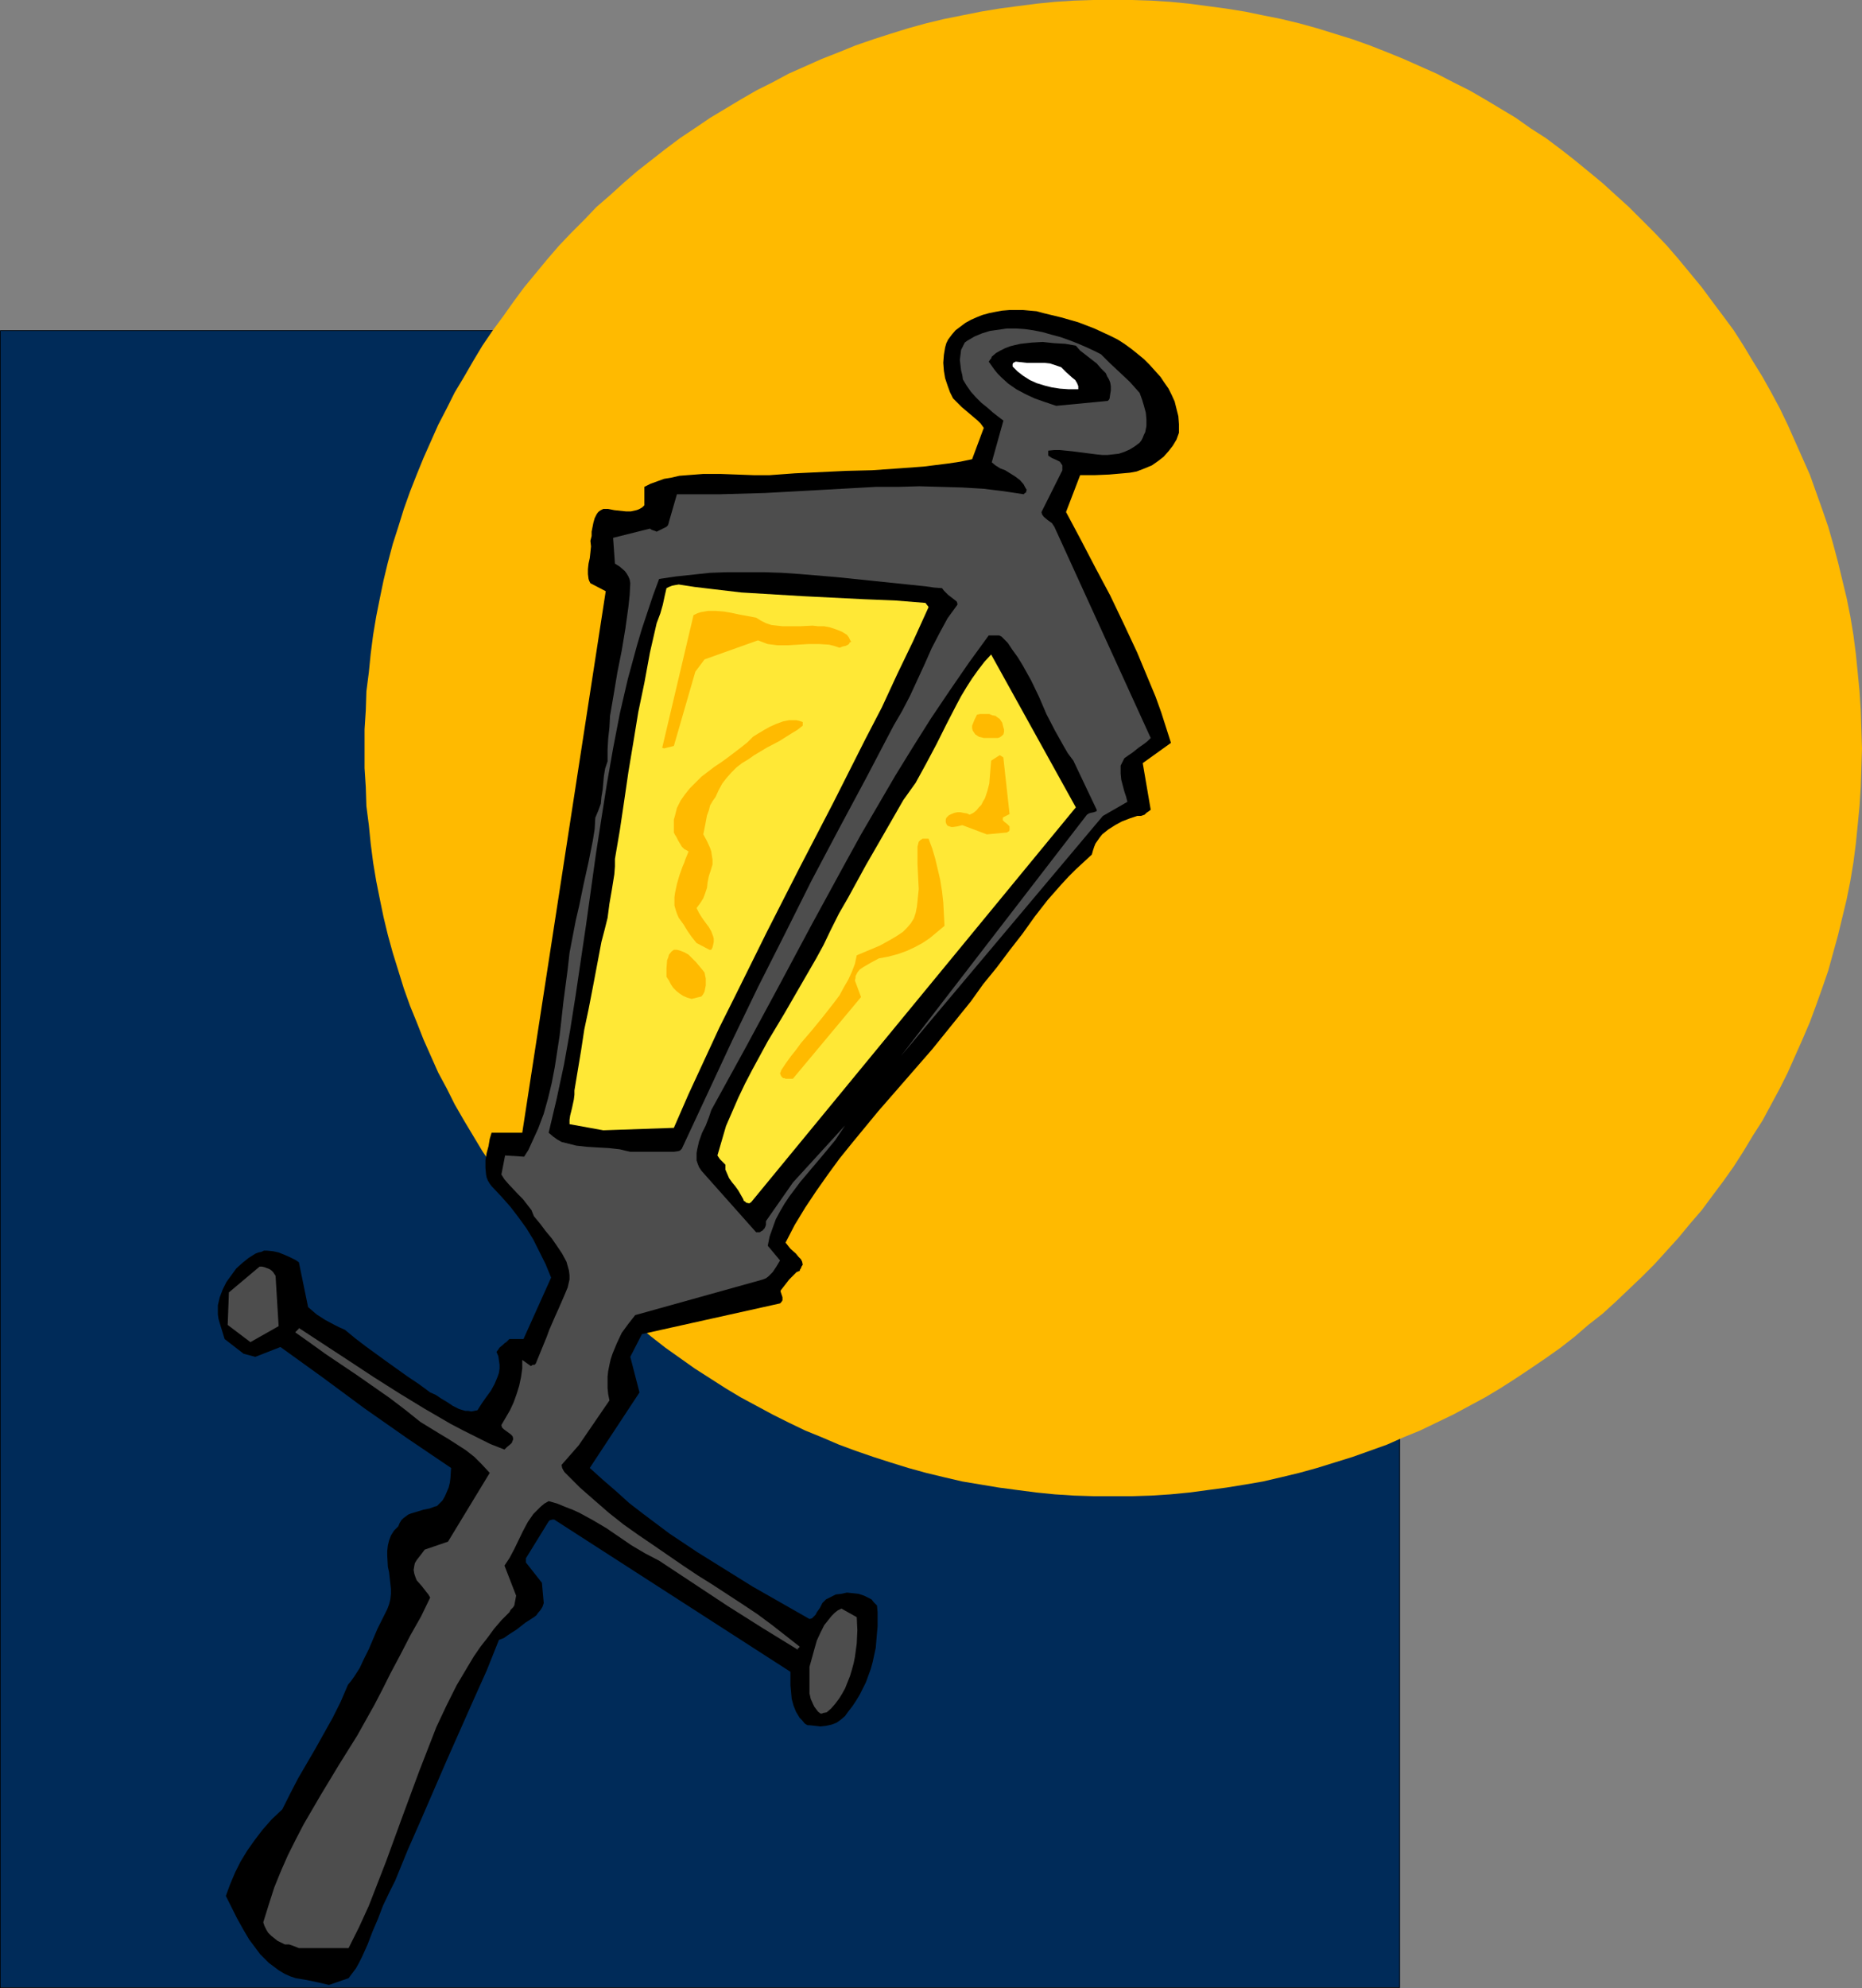 <?xml version="1.0" encoding="UTF-8" standalone="no"?>
<svg
   version="1.0"
   width="129.724mm"
   height="138.442mm"
   id="svg18"
   sodipodi:docname="Street Lamp 11.wmf"
   xmlns:inkscape="http://www.inkscape.org/namespaces/inkscape"
   xmlns:sodipodi="http://sodipodi.sourceforge.net/DTD/sodipodi-0.dtd"
   xmlns="http://www.w3.org/2000/svg"
   xmlns:svg="http://www.w3.org/2000/svg">
  <rect width="100%" height="100%" fill="#808080" stroke="none"/>
  <sodipodi:namedview
     id="namedview18"
     pagecolor="#ffffff"
     bordercolor="#000000"
     borderopacity="0.25"
     inkscape:showpageshadow="2"
     inkscape:pageopacity="0.0"
     inkscape:pagecheckerboard="0"
     inkscape:deskcolor="#d1d1d1"
     inkscape:document-units="mm" />
  <defs
     id="defs1">
    <pattern
       id="WMFhbasepattern"
       patternUnits="userSpaceOnUse"
       width="6"
       height="6"
       x="0"
       y="0" />
  </defs>
  <path
     style="fill:#002b59;fill-opacity:1;fill-rule:evenodd;stroke:none"
     d="M 0,86.938 H 368.609 V 523.083 H 0 Z"
     id="path1" />
  <path
     style="fill:#000000;fill-opacity:1;fill-rule:evenodd;stroke:none"
     d="M 0.162,86.938 0,87.1 h 368.609 l -0.162,-0.162 V 523.083 h 0.162 H 0 0.162 V 86.938 H 0 V 523.244 H 368.609 V 86.938 H 0 Z"
     id="path2" />
  <path
     style="fill:#ffba00;fill-opacity:1;fill-rule:evenodd;stroke:none"
     d="m 292.98,0 h 5.171 l 5.01,0.162 5.01,0.323 5.01,0.485 4.848,0.646 4.848,0.646 5.01,0.808 4.686,0.97 4.848,0.97 4.686,1.131 4.686,1.293 4.686,1.454 4.686,1.454 4.525,1.616 4.525,1.778 4.363,1.778 4.363,1.939 4.363,1.939 4.363,2.262 4.202,2.101 4.202,2.424 4.04,2.424 4.04,2.424 3.878,2.747 4.04,2.586 3.878,2.909 3.717,2.909 3.555,2.909 3.717,3.07 3.555,3.232 3.394,3.07 3.394,3.393 3.394,3.393 3.232,3.393 3.07,3.555 3.07,3.717 3.07,3.717 2.747,3.717 2.909,3.878 2.747,3.717 2.586,4.04 2.424,4.04 2.586,4.201 2.262,4.04 2.262,4.201 2.101,4.363 1.939,4.363 1.939,4.363 1.939,4.363 1.616,4.525 1.616,4.525 1.616,4.686 1.293,4.525 1.293,4.848 1.131,4.686 1.131,4.686 0.97,4.848 0.808,4.848 0.646,5.009 0.485,4.848 0.485,5.009 0.323,5.009 0.162,5.009 0.162,5.009 -0.162,5.171 -0.162,5.009 -0.323,5.009 -0.485,5.009 -0.485,4.848 -0.646,5.009 -0.808,4.848 -0.97,4.848 -1.131,4.686 -1.131,4.686 -1.293,4.686 -1.293,4.686 -1.616,4.686 -1.616,4.525 -1.616,4.363 -1.939,4.525 -1.939,4.363 -1.939,4.363 -2.101,4.201 -2.262,4.201 -2.262,4.201 -2.586,4.04 -2.424,4.04 -2.586,4.04 -2.747,3.878 -2.909,3.878 -2.747,3.717 -3.07,3.555 -3.07,3.717 -6.302,6.949 -3.394,3.393 -3.394,3.232 -3.394,3.232 -3.555,3.232 -3.717,2.909 -3.555,3.07 -3.717,2.909 -3.878,2.747 -4.04,2.747 -3.878,2.586 -4.04,2.586 -4.04,2.424 -4.202,2.262 -4.202,2.262 -4.363,2.101 -4.363,2.101 -4.363,1.778 -4.363,1.939 -4.525,1.616 -4.525,1.616 -4.686,1.454 -4.686,1.454 -4.686,1.293 -4.686,1.131 -4.848,1.131 -4.686,0.808 -5.01,0.808 -4.848,0.646 -4.848,0.646 -5.01,0.485 -5.01,0.323 -5.01,0.162 h -5.171 -5.01 l -5.171,-0.162 -5.01,-0.323 -4.848,-0.485 -5.01,-0.646 -4.848,-0.646 -4.848,-0.808 -4.848,-0.808 -4.848,-1.131 -4.686,-1.131 -4.686,-1.293 -4.686,-1.454 -4.525,-1.454 -4.686,-1.616 -4.363,-1.616 -4.525,-1.939 -4.363,-1.778 -4.363,-2.101 -4.202,-2.101 -4.202,-2.262 -4.202,-2.262 -4.04,-2.424 -4.04,-2.586 -4.04,-2.586 -3.878,-2.747 -3.878,-2.747 -3.717,-2.909 -3.717,-3.07 -3.555,-2.909 -3.555,-3.232 -3.555,-3.232 -3.232,-3.232 -3.394,-3.393 -3.232,-3.555 -3.07,-3.393 -3.07,-3.717 -3.07,-3.555 -2.747,-3.717 -2.747,-3.878 -2.747,-3.878 -2.747,-4.04 -2.424,-4.04 -2.424,-4.04 -2.424,-4.201 -2.101,-4.201 -2.262,-4.201 -1.939,-4.363 -1.939,-4.363 -1.778,-4.525 -1.778,-4.363 -1.616,-4.525 -1.454,-4.686 -1.454,-4.686 -1.293,-4.686 -1.131,-4.686 -0.97,-4.686 -0.97,-4.848 -0.808,-4.848 -0.646,-5.009 -0.485,-4.848 -0.646,-5.009 -0.162,-5.009 -0.323,-5.009 v -5.171 -5.009 l 0.323,-5.009 0.162,-5.009 0.646,-5.009 0.485,-4.848 0.646,-5.009 0.808,-4.848 0.97,-4.848 0.97,-4.686 1.131,-4.686 1.293,-4.848 1.454,-4.525 1.454,-4.686 1.616,-4.525 1.778,-4.525 1.778,-4.363 1.939,-4.363 1.939,-4.363 2.262,-4.363 2.101,-4.201 2.424,-4.04 2.424,-4.201 2.424,-4.04 2.747,-4.04 2.747,-3.717 2.747,-3.878 2.747,-3.717 3.07,-3.717 3.07,-3.717 3.07,-3.555 3.232,-3.393 3.394,-3.393 3.232,-3.393 3.555,-3.07 3.555,-3.232 3.555,-3.07 3.717,-2.909 3.717,-2.909 3.878,-2.909 3.878,-2.586 4.04,-2.747 4.04,-2.424 4.04,-2.424 4.202,-2.424 4.202,-2.101 4.202,-2.262 4.363,-1.939 4.363,-1.939 4.525,-1.778 4.363,-1.778 4.686,-1.616 4.525,-1.454 4.686,-1.454 4.686,-1.293 4.686,-1.131 4.848,-0.97 4.848,-0.97 4.848,-0.808 4.848,-0.646 5.01,-0.646 4.848,-0.485 5.01,-0.323 L 287.971,0 Z"
     id="path3" />
  <path
     style="fill:#000000;fill-opacity:1;fill-rule:evenodd;stroke:none"
     d="m 86.618,522.436 5.171,-1.778 0.97,-1.293 0.97,-1.293 0.808,-1.454 0.808,-1.616 1.454,-3.232 1.293,-3.393 1.454,-3.393 1.293,-3.393 1.616,-3.393 1.616,-3.232 3.232,-7.918 3.555,-8.08 6.787,-15.675 6.949,-15.675 3.555,-7.918 3.232,-8.08 1.293,-0.485 1.131,-0.808 2.262,-1.454 2.262,-1.778 2.262,-1.454 0.646,-0.485 0.323,-0.485 0.808,-0.97 0.485,-0.808 0.323,-0.97 -0.485,-5.333 -4.202,-5.333 v -1.131 l 5.979,-9.696 0.323,-0.323 h 0.162 l 0.485,-0.162 h 0.485 l 62.216,40.076 v 3.555 l 0.162,1.778 0.162,1.778 0.485,1.778 0.646,1.616 0.97,1.616 0.646,0.646 0.646,0.808 0.485,0.323 0.323,0.162 h 0.323 0.162 l 1.454,0.162 1.454,0.162 1.454,-0.162 1.454,-0.323 1.293,-0.485 1.131,-0.808 1.131,-0.97 0.808,-1.131 1.131,-1.454 0.97,-1.454 0.97,-1.616 0.808,-1.616 0.808,-1.616 0.646,-1.778 0.646,-1.778 0.485,-1.778 0.808,-3.717 0.323,-3.878 0.162,-1.778 v -1.939 -1.778 l -0.162,-1.778 -0.808,-0.808 -0.646,-0.808 -0.97,-0.485 -0.97,-0.485 -1.454,-0.485 -1.454,-0.162 -1.616,-0.162 -1.454,0.323 -1.454,0.162 -1.293,0.646 -1.293,0.646 -0.97,0.97 -0.646,1.293 -0.808,1.131 -0.323,0.646 -0.485,0.485 -0.485,0.485 -0.646,0.162 -15.029,-8.565 -7.272,-4.525 -7.272,-4.525 -7.272,-4.848 -7.11,-5.333 -3.555,-2.747 -3.394,-3.07 -3.555,-3.07 -3.394,-3.07 13.09,-19.876 -2.424,-9.373 3.07,-5.979 36.36,-8.08 0.323,-0.323 0.323,-0.485 v -0.323 -0.485 l -0.162,-0.485 -0.162,-0.485 -0.162,-0.485 v -0.323 l 2.262,-2.909 1.293,-1.293 0.646,-0.646 0.808,-0.323 0.162,-0.485 0.162,-0.162 0.162,-0.485 0.323,-0.485 -0.162,-0.808 -0.323,-0.646 -0.646,-0.646 -0.646,-0.808 -1.454,-1.293 -0.646,-0.808 -0.646,-0.808 2.424,-4.686 2.747,-4.525 2.909,-4.363 3.07,-4.363 3.07,-4.201 3.394,-4.201 6.787,-8.241 14.221,-16.321 3.394,-4.201 3.394,-4.201 3.394,-4.201 3.232,-4.525 3.555,-4.363 3.394,-4.525 3.394,-4.363 3.232,-4.525 3.394,-4.363 3.555,-4.04 1.939,-2.101 1.939,-1.939 2.101,-1.939 2.101,-1.939 0.323,-1.131 0.323,-0.97 0.323,-0.808 1.131,-1.616 0.646,-0.808 1.616,-1.293 1.778,-1.131 1.778,-0.97 2.101,-0.808 1.939,-0.646 h 0.97 l 0.485,-0.162 0.485,-0.162 0.485,-0.485 0.485,-0.323 0.646,-0.485 -2.101,-12.281 7.434,-5.333 -1.293,-4.04 -1.293,-4.04 -1.454,-4.04 -1.616,-3.878 -3.232,-7.757 -3.555,-7.595 -3.555,-7.433 -3.878,-7.272 -3.878,-7.433 -3.878,-7.272 3.717,-9.696 h 3.717 l 3.878,-0.162 3.717,-0.323 1.778,-0.162 1.778,-0.323 2.101,-0.808 1.939,-0.808 1.616,-1.131 1.454,-1.131 1.293,-1.454 1.131,-1.454 0.97,-1.616 0.646,-1.778 v -2.262 l -0.162,-2.101 -0.485,-1.939 -0.485,-1.939 -0.808,-1.778 -0.808,-1.616 -1.131,-1.616 -0.97,-1.454 -1.454,-1.616 -1.454,-1.616 -1.454,-1.454 -1.778,-1.454 -1.616,-1.293 -1.778,-1.293 -1.778,-1.131 -1.939,-0.97 -2.101,-0.97 -2.101,-0.97 -4.202,-1.616 -4.525,-1.293 -4.686,-1.131 -1.778,-0.485 -1.778,-0.162 -1.778,-0.162 h -1.778 -1.778 l -1.939,0.162 -1.778,0.323 -1.616,0.323 -1.778,0.485 -1.616,0.646 -1.454,0.646 -1.454,0.808 -1.293,0.97 -1.293,0.97 -0.97,1.131 -0.97,1.293 -0.485,0.97 -0.323,1.131 -0.323,1.939 -0.162,2.101 0.162,2.101 0.323,1.939 0.646,1.939 0.646,1.778 0.808,1.616 1.131,1.131 1.131,1.131 2.101,1.778 2.101,1.778 0.808,0.808 0.808,1.131 -3.07,8.241 -3.07,0.646 -3.232,0.485 -6.464,0.808 -6.626,0.485 -6.949,0.485 -6.787,0.162 -6.787,0.323 -6.787,0.323 -6.626,0.485 h -4.202 l -4.363,-0.162 -4.363,-0.162 h -4.525 l -4.202,0.323 -2.101,0.162 -2.101,0.485 -1.939,0.323 -1.778,0.646 -1.778,0.646 -1.616,0.808 v 4.848 l -0.485,0.485 -0.485,0.323 -0.646,0.323 -0.485,0.162 -1.454,0.323 h -1.293 l -3.07,-0.323 -1.616,-0.323 h -1.293 l -0.646,0.323 -0.485,0.323 -0.323,0.323 -0.323,0.485 -0.485,0.97 -0.323,1.131 -0.485,2.424 v 1.131 l -0.323,1.293 0.162,1.454 -0.162,1.616 -0.162,1.454 -0.323,1.454 -0.162,1.454 v 1.293 l 0.162,1.293 0.162,0.485 0.323,0.646 4.04,2.101 -21.978,142.527 h -8.08 l -0.485,1.616 -0.162,0.97 -0.162,0.97 -0.485,1.778 -0.323,1.939 v 1.939 l 0.162,1.778 0.162,0.808 0.323,0.808 0.485,0.808 0.485,0.646 2.586,2.747 2.424,2.747 2.101,2.747 2.101,2.909 1.778,2.909 1.616,3.232 1.616,3.232 1.454,3.555 -7.272,16.159 h -3.717 l -0.808,0.808 -0.485,0.323 -0.323,0.323 -0.97,0.808 -0.323,0.485 -0.485,0.646 0.485,1.131 0.162,1.131 0.162,1.131 v 0.97 l -0.162,1.131 -0.323,0.97 -0.808,1.939 -0.97,1.778 -1.293,1.778 -1.131,1.616 -1.131,1.778 -0.808,0.162 -0.808,0.162 -0.808,-0.162 h -0.808 l -1.616,-0.485 -1.616,-0.808 -1.454,-0.97 -1.616,-0.97 -1.454,-0.97 -1.454,-0.646 -3.07,-2.262 -2.909,-1.939 -5.656,-4.04 -5.333,-3.878 -2.747,-2.101 -2.747,-2.262 -1.454,-0.646 -1.293,-0.646 -2.424,-1.293 -2.262,-1.454 -1.131,-0.97 -1.131,-0.97 -2.424,-11.796 -0.97,-0.646 -1.293,-0.646 -1.454,-0.646 -1.616,-0.646 -1.454,-0.323 -1.616,-0.162 h -0.808 l -0.646,0.323 -0.808,0.162 -0.808,0.323 -1.778,1.131 -1.616,1.293 -1.616,1.454 -1.293,1.778 -1.293,1.778 -0.97,1.939 -0.808,2.101 -0.485,2.101 v 1.131 1.293 l 0.162,1.131 0.323,1.131 0.646,2.101 0.646,2.101 5.01,3.878 3.07,0.808 6.626,-2.586 10.989,7.918 11.15,8.241 11.312,7.918 11.474,7.757 -0.162,2.586 -0.162,1.293 -0.323,1.293 -0.485,1.131 -0.485,1.131 -0.646,1.131 -0.97,0.97 -0.485,0.485 -0.646,0.162 -1.293,0.485 -1.616,0.323 -1.616,0.485 -1.616,0.485 -0.808,0.323 -0.646,0.485 -0.646,0.485 -0.485,0.485 -0.485,0.808 -0.323,0.808 -1.131,1.131 -0.808,1.293 -0.485,1.293 -0.323,1.293 -0.162,1.454 v 1.293 l 0.162,2.909 0.323,1.454 0.162,1.454 0.323,2.909 v 1.293 l -0.162,1.454 -0.323,1.293 -0.485,1.293 -1.293,2.586 -1.293,2.586 -2.262,5.333 -1.293,2.586 -1.131,2.424 -1.454,2.262 -0.808,1.131 -0.808,0.97 -1.939,4.525 -2.101,4.201 -2.262,4.04 -2.262,4.04 -4.525,7.757 -2.101,4.04 -2.101,4.201 -2.747,2.586 -2.424,2.747 -2.101,2.747 -1.939,2.747 -1.778,2.909 -1.454,2.909 -1.293,3.07 -1.131,3.07 2.909,5.817 1.616,2.909 1.616,2.747 1.939,2.586 0.97,1.293 1.131,1.131 1.131,1.131 1.293,0.97 1.293,0.97 1.616,0.97 1.454,0.646 1.454,0.485 2.909,0.485 3.07,0.646 z"
     id="path4" />
  <path
     style="fill:#4d4d4d;fill-opacity:1;fill-rule:evenodd;stroke:none"
     d="m 78.699,512.741 h 13.09 l 2.747,-5.494 2.586,-5.656 2.262,-5.817 2.262,-5.817 4.363,-11.958 4.363,-11.796 2.262,-5.817 2.262,-5.817 2.586,-5.494 2.747,-5.494 3.07,-5.171 1.454,-2.424 1.778,-2.586 1.778,-2.262 1.778,-2.424 1.939,-2.262 2.101,-2.101 0.323,-0.646 0.323,-0.323 0.323,-0.323 0.323,-0.485 0.485,-2.586 -3.07,-7.918 1.293,-1.939 1.293,-2.424 2.262,-4.686 1.293,-2.424 1.454,-2.101 0.97,-0.97 0.97,-0.97 0.97,-0.808 1.131,-0.646 2.262,0.646 1.939,0.808 2.101,0.808 1.778,0.808 3.555,1.939 3.555,2.101 6.626,4.525 3.555,2.101 3.717,1.939 9.05,5.979 9.05,5.979 9.211,5.817 9.211,5.656 v -0.323 l 0.162,-0.162 h 0.162 l 0.162,-0.323 -3.717,-2.909 -3.717,-2.909 -3.717,-2.747 -3.878,-2.586 -7.918,-5.171 -3.878,-2.424 -3.878,-2.586 -7.757,-5.333 -4.04,-2.747 -3.878,-2.747 -3.878,-3.07 -3.717,-3.232 -3.878,-3.393 -3.717,-3.717 -0.323,-0.323 -0.323,-0.485 -0.323,-0.646 -0.162,-0.808 4.525,-5.171 8.08,-11.796 -0.323,-1.616 -0.162,-1.616 v -1.454 -1.616 l 0.162,-1.454 0.323,-1.616 0.323,-1.454 0.485,-1.454 1.131,-2.747 1.293,-2.747 1.778,-2.424 1.778,-2.262 33.613,-9.373 0.808,-0.323 0.646,-0.485 0.485,-0.485 0.646,-0.646 0.97,-1.454 0.97,-1.616 -3.232,-3.878 0.485,-2.424 0.808,-2.262 0.808,-2.262 1.131,-2.101 1.131,-1.939 1.293,-1.939 2.909,-3.878 6.141,-7.272 3.07,-3.717 1.293,-1.939 1.293,-1.939 -13.736,15.028 -7.11,10.18 v 0.97 l -0.162,0.485 -0.323,0.646 h -0.162 l -0.162,0.323 -0.323,0.162 -0.485,0.323 h -0.97 l -14.382,-16.16 -0.646,-0.97 -0.323,-0.808 -0.323,-0.97 v -0.97 -0.97 l 0.162,-0.97 0.485,-2.101 0.808,-2.262 0.97,-1.939 0.808,-2.101 0.646,-1.939 8.888,-16.159 8.726,-16.16 8.726,-16.321 8.726,-15.998 4.363,-7.918 9.05,-15.513 4.686,-7.595 4.686,-7.433 5.01,-7.433 5.01,-7.272 5.171,-7.11 h 1.131 0.808 0.808 l 0.646,0.323 1.616,1.616 1.293,1.939 1.293,1.778 1.293,2.101 2.262,4.04 2.101,4.363 1.939,4.525 2.262,4.363 2.262,4.04 1.131,1.939 1.454,1.939 6.141,12.928 v 0.323 l -0.323,0.162 -0.485,0.162 -0.808,0.162 -0.485,0.162 -0.485,0.323 -17.938,23.27 -31.027,40.237 53.166,-63.184 6.464,-3.717 -0.323,-1.293 -0.485,-1.454 -0.808,-3.07 -0.162,-1.616 v -1.454 -0.646 l 0.323,-0.646 0.323,-0.646 0.323,-0.646 1.131,-0.808 0.97,-0.646 1.616,-1.293 1.616,-1.131 0.808,-0.646 0.808,-0.808 -25.371,-55.589 -0.323,-0.485 -0.323,-0.485 -1.131,-0.808 -0.97,-0.808 -0.485,-0.646 -0.162,-0.646 5.494,-10.988 v -1.293 l -0.323,-0.485 -0.323,-0.485 -0.97,-0.485 -1.131,-0.485 -0.485,-0.323 -0.485,-0.323 v -0.323 -0.323 -0.323 -0.323 l 1.616,-0.162 h 1.454 l 3.232,0.323 6.302,0.808 1.616,0.162 h 1.454 l 1.454,-0.162 1.454,-0.162 1.454,-0.485 1.454,-0.646 1.293,-0.808 1.293,-0.97 0.485,-0.646 0.323,-0.646 0.323,-0.808 0.323,-0.646 0.323,-1.616 v -1.778 l -0.162,-1.778 -0.485,-1.778 -0.485,-1.616 -0.646,-1.778 -1.293,-1.454 -1.293,-1.454 -2.747,-2.586 -2.424,-2.262 -2.424,-2.424 -1.939,-0.97 -2.101,-0.97 -2.262,-0.97 -2.101,-0.808 -2.262,-0.808 -2.424,-0.646 -2.262,-0.646 -2.424,-0.485 -2.262,-0.323 -2.424,-0.162 h -2.262 l -2.262,0.323 -2.262,0.323 -2.101,0.646 -1.939,0.808 -1.939,1.131 -0.646,0.485 -0.323,0.646 -0.323,0.646 -0.323,0.646 -0.162,1.293 -0.162,1.293 0.162,1.454 0.162,1.293 0.323,1.293 0.162,1.131 0.97,1.616 1.131,1.616 1.293,1.454 1.454,1.454 1.616,1.293 1.454,1.293 1.454,1.131 1.293,0.97 -3.07,10.988 0.97,0.808 1.293,0.808 1.293,0.485 1.293,0.808 1.293,0.808 1.293,0.97 0.97,1.131 0.323,0.646 0.485,0.808 -0.162,0.323 v 0.323 l -0.323,0.162 -0.323,0.323 -5.333,-0.808 -5.333,-0.646 -5.494,-0.323 -5.656,-0.162 -5.656,-0.162 -5.656,0.162 h -5.818 l -5.818,0.323 -11.635,0.646 -11.797,0.646 -11.635,0.323 h -5.818 -5.656 l -2.101,7.272 -0.162,0.646 -0.162,0.323 -0.323,0.323 -2.586,1.293 -0.323,-0.162 -0.485,-0.162 -0.485,-0.162 -0.485,-0.323 -9.696,2.424 0.485,6.787 1.293,0.808 1.293,1.131 0.485,0.646 0.485,0.808 0.323,0.808 0.162,0.97 -0.162,3.07 -0.323,3.07 -0.808,5.817 -0.97,5.817 -1.131,5.656 -0.97,5.817 -0.97,5.656 -0.162,3.07 -0.323,2.909 -0.162,2.909 v 3.07 l -0.646,1.939 -0.323,1.939 -0.162,1.778 -0.162,1.778 -0.323,1.939 -0.162,1.778 -0.646,1.778 -0.808,1.939 -0.162,2.909 -0.485,3.07 -1.131,5.656 -1.293,5.817 -1.131,5.494 -0.97,4.201 -0.808,4.201 -0.808,4.201 -0.485,4.363 -1.131,8.565 -0.97,8.726 -0.646,4.201 -0.646,4.201 -0.808,4.201 -0.97,4.04 -1.131,4.04 -1.454,3.878 -1.778,3.878 -0.808,1.778 -1.131,1.778 -5.01,-0.323 -0.97,5.009 0.808,1.293 1.131,1.293 2.424,2.586 1.293,1.293 1.131,1.454 1.131,1.454 0.646,1.616 1.616,1.939 1.454,1.939 1.616,1.939 1.454,2.101 1.293,1.939 1.131,2.101 0.323,1.131 0.323,1.131 0.162,1.293 v 1.131 l -0.485,2.101 -0.808,1.939 -1.616,3.717 -0.808,1.778 -1.616,3.717 -0.646,1.778 -2.909,7.11 -0.323,0.323 h -0.485 l -0.485,0.323 -2.262,-1.616 v 2.262 l -0.323,2.262 -0.485,2.262 -0.646,2.101 -0.808,2.262 -0.97,2.101 -1.131,1.939 -1.131,1.939 0.162,0.646 0.485,0.485 1.778,1.293 0.485,0.485 0.162,0.485 v 0.485 l -0.162,0.323 -0.162,0.485 -0.323,0.323 -0.97,0.808 -0.646,0.646 -3.717,-1.454 -3.555,-1.778 -3.555,-1.778 -3.394,-1.778 -6.949,-4.04 -6.626,-4.04 -6.626,-4.201 -6.626,-4.363 -13.09,-8.565 v 0.162 l -0.162,0.162 -0.808,0.808 3.878,2.747 4.04,2.909 8.403,5.656 8.565,5.979 4.04,3.07 4.04,3.232 5.01,3.07 2.424,1.454 2.262,1.454 2.262,1.454 2.262,1.778 1.939,1.939 2.101,2.262 -10.989,18.099 -6.141,2.101 -0.97,1.293 -1.131,1.454 -0.485,0.808 -0.162,0.808 -0.162,0.97 0.162,0.97 0.323,0.97 0.323,0.808 1.293,1.454 1.131,1.454 0.646,0.808 0.485,0.808 -2.424,5.009 -2.747,4.848 -2.586,5.009 -2.747,5.171 -2.101,4.201 -2.101,4.04 -4.525,8.08 -4.848,7.757 -4.686,7.757 -2.262,3.878 -2.262,3.878 -2.101,4.04 -2.101,4.201 -1.778,4.04 -1.778,4.363 -1.454,4.525 -1.454,4.686 0.323,0.97 0.485,0.97 0.485,0.808 0.808,0.808 0.808,0.646 0.808,0.646 1.939,0.97 h 1.131 l 0.97,0.323 z"
     id="path5" />
  <path
     style="fill:#4d4d4d;fill-opacity:1;fill-rule:evenodd;stroke:none"
     d="m 216.544,451.011 0.162,-0.162 h 0.162 l 0.808,-0.162 1.131,-0.97 1.131,-1.293 0.97,-1.293 0.808,-1.293 0.808,-1.454 0.646,-1.616 0.646,-1.616 0.485,-1.616 0.485,-1.778 0.323,-1.616 0.485,-3.555 0.162,-3.555 -0.162,-3.393 -4.04,-2.262 -0.97,0.485 -0.808,0.646 -0.808,0.808 -0.646,0.808 -1.293,1.616 -0.97,1.939 -0.97,2.101 -0.646,2.262 -1.293,4.686 v 1.778 1.778 1.616 1.778 l 0.323,1.454 0.646,1.454 0.323,0.646 0.485,0.646 0.485,0.646 0.646,0.485 z"
     id="path6" />
  <path
     style="fill:#4d4d4d;fill-opacity:1;fill-rule:evenodd;stroke:none"
     d="m 65.933,353.247 7.434,-4.201 -0.808,-13.251 -0.323,-0.485 -0.323,-0.485 -0.485,-0.485 -0.485,-0.323 -1.293,-0.485 -0.646,-0.162 h -0.646 l -8.08,6.787 -0.323,8.565 z"
     id="path7" />
  <path
     style="fill:#ffe836;fill-opacity:1;fill-rule:evenodd;stroke:none"
     d="m 197.798,316.403 85.486,-103.906 -22.301,-40.237 -1.778,1.939 -1.616,2.101 -1.616,2.262 -1.454,2.262 -1.454,2.424 -1.293,2.424 -2.586,5.009 -2.586,5.171 -2.747,5.171 -2.747,5.009 -1.616,2.262 -1.616,2.262 -5.01,8.726 -4.848,8.403 -4.686,8.565 -2.424,4.201 -2.262,4.525 -1.778,3.717 -1.939,3.555 -4.202,7.272 -4.202,7.272 -4.363,7.272 -4.04,7.433 -1.939,3.717 -1.778,3.717 -1.616,3.717 -1.616,3.717 -1.131,3.878 -1.131,3.878 0.646,0.97 0.323,0.323 0.162,0.162 0.485,0.485 0.485,0.485 v 0.646 0.646 l 0.485,1.131 0.485,1.131 0.808,1.131 0.808,0.97 0.808,1.131 0.646,1.131 0.646,1.131 0.162,0.485 0.323,0.162 0.323,0.323 0.808,0.162 z"
     id="path8" />
  <path
     style="fill:#000000;fill-opacity:1;fill-rule:evenodd;stroke:none"
     d="m 165.963,303.152 h 11.474 l 1.131,-0.162 0.485,-0.162 0.485,-0.485 6.626,-14.22 6.626,-14.22 6.787,-14.059 7.11,-14.059 6.949,-13.897 7.272,-13.736 7.272,-13.574 7.11,-13.574 2.262,-3.878 2.101,-4.04 3.878,-8.403 1.778,-4.04 2.101,-4.04 2.101,-3.878 1.293,-1.778 1.293,-1.778 v -0.323 l -0.162,-0.485 -0.162,-0.162 -2.101,-1.616 -0.323,-0.323 -0.323,-0.323 -0.485,-0.485 -0.485,-0.646 -2.101,-0.162 -2.262,-0.323 -4.686,-0.485 -9.373,-0.97 -9.373,-0.97 -9.696,-0.808 -4.686,-0.323 -4.848,-0.162 h -4.686 -4.686 l -4.686,0.162 -4.525,0.485 -4.525,0.485 -4.363,0.646 -1.616,4.363 -1.454,4.363 -1.454,4.363 -1.293,4.363 -2.424,8.888 -2.101,9.049 -1.778,9.211 -1.616,9.211 -1.454,9.211 -1.454,9.373 -2.586,18.583 -2.747,18.583 -1.454,9.211 -1.616,9.049 -1.939,9.049 -2.101,8.888 1.131,0.97 1.131,0.808 1.131,0.646 1.293,0.323 1.293,0.323 1.293,0.323 2.909,0.323 2.747,0.162 2.909,0.162 2.909,0.323 1.293,0.323 z"
     id="path9" />
  <path
     style="fill:#ffe836;fill-opacity:1;fill-rule:evenodd;stroke:none"
     d="m 158.853,297.496 18.584,-0.646 3.878,-8.888 4.04,-8.726 4.04,-8.726 4.202,-8.403 8.403,-16.967 8.565,-16.806 8.726,-16.806 8.565,-16.967 4.363,-8.403 4.04,-8.726 4.202,-8.726 4.04,-8.888 -0.162,-0.323 -0.162,-0.162 -0.485,-0.646 -8.08,-0.646 -8.08,-0.323 -16.16,-0.808 -8.08,-0.485 -8.08,-0.485 -8.242,-0.97 -4.04,-0.485 -4.202,-0.646 -0.97,0.162 -0.808,0.162 -0.808,0.323 -0.646,0.323 -0.485,2.101 -0.485,2.262 -0.646,2.262 -0.97,2.586 -1.778,7.757 -1.454,7.918 -1.616,7.757 -1.293,7.918 -1.293,7.757 -1.131,7.757 -1.131,7.595 -1.293,7.595 v 1.939 l -0.162,2.101 -0.646,4.04 -0.646,3.717 -0.485,3.717 -0.808,3.232 -0.808,3.07 -1.131,5.979 -1.131,5.979 -1.131,5.817 -1.131,5.333 -0.808,5.333 -1.778,10.665 v 1.131 l -0.162,1.293 -0.485,2.262 -0.485,1.939 -0.162,1.131 v 1.131 z"
     id="path10" />
  <path
     style="fill:#ffba00;fill-opacity:1;fill-rule:evenodd;stroke:none"
     d="m 206.848,283.922 h 1.939 l 17.938,-21.492 -1.616,-4.363 0.162,-0.646 v -0.485 l 0.485,-0.97 0.646,-0.808 0.97,-0.646 1.939,-1.131 2.101,-1.131 2.586,-0.485 2.424,-0.646 2.262,-0.808 2.101,-0.97 2.101,-1.131 1.939,-1.293 1.939,-1.616 1.939,-1.616 -0.162,-3.07 -0.162,-3.07 -0.323,-2.909 -0.485,-3.07 -0.646,-2.747 -0.646,-2.747 -0.808,-2.747 -0.97,-2.586 h -1.616 l -0.162,0.162 -0.323,0.162 -0.485,0.485 -0.323,1.293 v 1.454 3.07 l 0.162,3.393 0.162,3.232 -0.162,1.616 -0.162,1.616 -0.162,1.454 -0.323,1.616 -0.485,1.454 -0.808,1.293 -0.97,1.131 -1.131,1.131 -1.454,0.97 -1.616,0.97 -2.909,1.616 -6.141,2.586 -0.485,2.262 -0.808,2.101 -0.97,2.101 -1.131,1.939 -1.131,2.101 -1.454,1.939 -2.909,3.717 -2.909,3.555 -2.909,3.393 -1.293,1.778 -1.293,1.616 -1.293,1.778 -0.97,1.454 -0.323,0.485 -0.162,0.485 -0.162,0.323 v 0 l 0.162,0.485 0.162,0.323 0.485,0.485 h 0.323 z"
     id="path11" />
  <path
     style="fill:#ffba00;fill-opacity:1;fill-rule:evenodd;stroke:none"
     d="m 182.123,262.915 2.586,-0.646 0.485,-0.646 0.323,-0.646 0.162,-0.808 0.162,-0.808 v -1.778 l -0.323,-1.616 -0.646,-0.808 -0.808,-0.97 -0.808,-0.97 -0.97,-0.97 -0.97,-0.97 -1.131,-0.646 -1.293,-0.485 -0.646,-0.162 h -0.808 l -0.646,0.485 -0.646,0.808 -0.162,0.646 -0.323,0.808 -0.162,2.101 v 2.262 l 0.646,0.97 0.485,0.97 0.646,0.97 0.808,0.808 0.808,0.646 0.97,0.646 1.131,0.485 z"
     id="path12" />
  <path
     style="fill:#ffba00;fill-opacity:1;fill-rule:evenodd;stroke:none"
     d="m 187.294,249.987 0.323,-0.646 0.162,-0.646 0.162,-0.808 v -0.808 l -0.162,-0.646 -0.485,-1.293 -0.646,-1.131 -0.97,-1.293 -0.808,-1.131 -0.808,-1.293 -0.646,-1.293 0.97,-1.293 0.808,-1.293 0.485,-1.293 0.485,-1.454 0.162,-1.454 0.323,-1.616 0.485,-1.454 0.485,-1.616 v -1.293 l -0.162,-0.97 -0.162,-1.131 -0.323,-0.97 -0.808,-1.778 -0.97,-1.778 0.485,-2.424 0.485,-2.586 0.485,-1.293 0.323,-1.293 0.646,-1.131 0.808,-1.131 0.808,-1.778 0.97,-1.778 1.131,-1.454 1.293,-1.454 1.293,-1.293 1.454,-1.131 1.616,-0.97 1.616,-1.131 3.232,-1.939 3.394,-1.778 3.07,-1.939 1.616,-0.97 1.454,-1.131 v -0.97 l -0.97,-0.323 -0.808,-0.162 h -0.808 -0.97 l -1.616,0.323 -1.778,0.646 -1.778,0.808 -1.454,0.808 -1.616,0.97 -1.293,0.808 -1.454,1.454 -1.616,1.293 -3.394,2.586 -1.778,1.293 -1.939,1.293 -3.394,2.586 -1.616,1.616 -1.454,1.454 -1.293,1.616 -1.131,1.616 -0.97,1.939 -0.485,1.939 -0.323,1.131 v 2.262 1.131 l 0.323,0.646 0.323,0.485 0.485,0.97 0.485,0.808 0.485,0.808 0.323,0.323 0.323,0.323 0.646,0.323 0.485,0.323 -0.808,1.939 -0.323,0.97 -0.485,1.131 -0.808,2.262 -0.646,2.262 -0.485,2.262 -0.162,1.131 v 1.131 1.131 l 0.323,1.131 0.323,0.97 0.485,1.131 1.293,1.778 0.97,1.616 1.131,1.616 1.293,1.616 3.394,1.778 z"
     id="path13" />
  <path
     style="fill:#ffba00;fill-opacity:1;fill-rule:evenodd;stroke:none"
     d="m 259.853,219.607 5.171,-0.485 h 0.162 l 0.162,-0.162 0.323,-0.162 0.162,-0.323 v -0.646 -0.323 l -0.323,-0.323 -0.323,-0.323 -0.646,-0.485 -0.323,-0.323 -0.162,-0.162 v -0.485 -0.162 l 0.162,-0.162 0.323,-0.162 0.323,-0.162 0.323,-0.162 0.646,-0.323 -1.616,-14.705 v -0.162 l -0.162,-0.162 -0.808,-0.485 -2.262,1.454 -0.162,1.939 -0.162,1.939 -0.162,2.101 -0.485,1.939 -0.646,1.939 -0.485,0.808 -0.485,0.97 -0.646,0.646 -0.646,0.808 -0.808,0.646 -0.97,0.485 -0.646,-0.323 -0.97,-0.162 -0.808,-0.162 h -0.808 l -0.808,0.162 -0.808,0.323 -0.646,0.323 -0.646,0.646 -0.162,0.485 v 0.323 0.323 l 0.162,0.485 0.323,0.485 0.485,0.162 0.485,0.162 h 0.485 l 1.131,-0.162 1.293,-0.323 z"
     id="path14" />
  <path
     style="fill:#ffba00;fill-opacity:1;fill-rule:evenodd;stroke:none"
     d="m 174.851,196.984 2.586,-0.646 5.656,-19.553 2.424,-3.232 14.059,-5.009 1.293,0.485 1.293,0.485 1.293,0.162 1.293,0.162 h 2.747 l 5.333,-0.323 h 2.909 l 2.586,0.162 1.293,0.323 1.454,0.485 0.808,-0.323 0.808,-0.162 0.646,-0.323 0.323,-0.323 v -0.162 l 0.162,-0.162 h 0.162 l 0.162,-0.162 -0.162,-0.162 -0.162,-0.323 -0.323,-0.646 -0.485,-0.646 -1.293,-0.808 -1.616,-0.646 -1.454,-0.485 -1.616,-0.323 h -1.616 l -1.454,-0.162 -3.232,0.162 h -3.232 -1.454 l -1.454,-0.162 -1.454,-0.162 -1.454,-0.485 -1.293,-0.646 -1.293,-0.808 -4.363,-0.808 -2.262,-0.485 -1.939,-0.323 -2.101,-0.162 h -1.939 l -0.97,0.162 -0.97,0.162 -0.97,0.323 -0.97,0.485 -8.242,34.905 z"
     id="path15" />
  <path
     style="fill:#ffba00;fill-opacity:1;fill-rule:evenodd;stroke:none"
     d="m 259.045,194.237 h 1.454 1.131 1.131 l 0.485,-0.162 0.485,-0.323 0.485,-0.485 0.162,-0.646 v -0.646 l -0.162,-0.485 -0.323,-1.293 -0.323,-0.485 -0.323,-0.485 -0.485,-0.323 -0.646,-0.485 -0.808,-0.162 -0.808,-0.323 h -0.808 -0.808 -0.808 l -0.808,0.162 -0.323,0.646 -0.323,0.646 -0.323,0.808 -0.323,0.808 v 0.646 l 0.162,0.646 0.323,0.485 0.323,0.485 0.485,0.323 0.485,0.323 0.646,0.162 z"
     id="path16" />
  <path
     style="fill:#000000;fill-opacity:1;fill-rule:evenodd;stroke:none"
     d="m 278.113,106.814 13.574,-1.293 0.323,-0.323 0.162,-0.323 0.162,-1.131 0.162,-0.97 v -1.131 l -0.162,-0.97 -0.323,-0.808 -0.485,-0.808 -0.323,-0.808 -1.293,-1.293 -1.131,-1.293 -1.454,-1.131 -1.454,-1.131 -1.454,-1.131 -1.131,-1.293 -2.747,-0.485 -2.909,-0.162 -3.07,-0.323 -2.909,0.162 -2.909,0.323 -1.454,0.323 -1.293,0.323 -1.293,0.485 -1.293,0.646 -1.131,0.646 -1.131,0.97 -0.162,0.485 -0.323,0.323 -0.162,0.323 -0.162,0.162 0.808,1.131 0.808,1.131 0.808,0.97 0.97,0.97 1.778,1.616 2.101,1.454 2.424,1.293 2.424,1.131 2.747,0.97 z"
     id="path17" />
  <path
     style="fill:#ffffff;fill-opacity:1;fill-rule:evenodd;stroke:none"
     d="m 281.345,102.451 h 2.586 v -0.808 l -0.323,-0.808 -0.485,-0.808 -0.808,-0.646 -1.616,-1.454 -0.646,-0.646 -0.646,-0.646 -1.454,-0.485 -1.454,-0.485 -1.454,-0.162 h -1.616 -3.07 l -1.454,-0.162 -1.454,-0.162 -0.323,0.162 -0.323,0.162 -0.162,0.323 v 0.646 l 1.293,1.293 1.454,1.131 1.778,1.131 1.778,0.808 2.101,0.646 1.939,0.485 2.101,0.323 z"
     id="path18" />
</svg>
